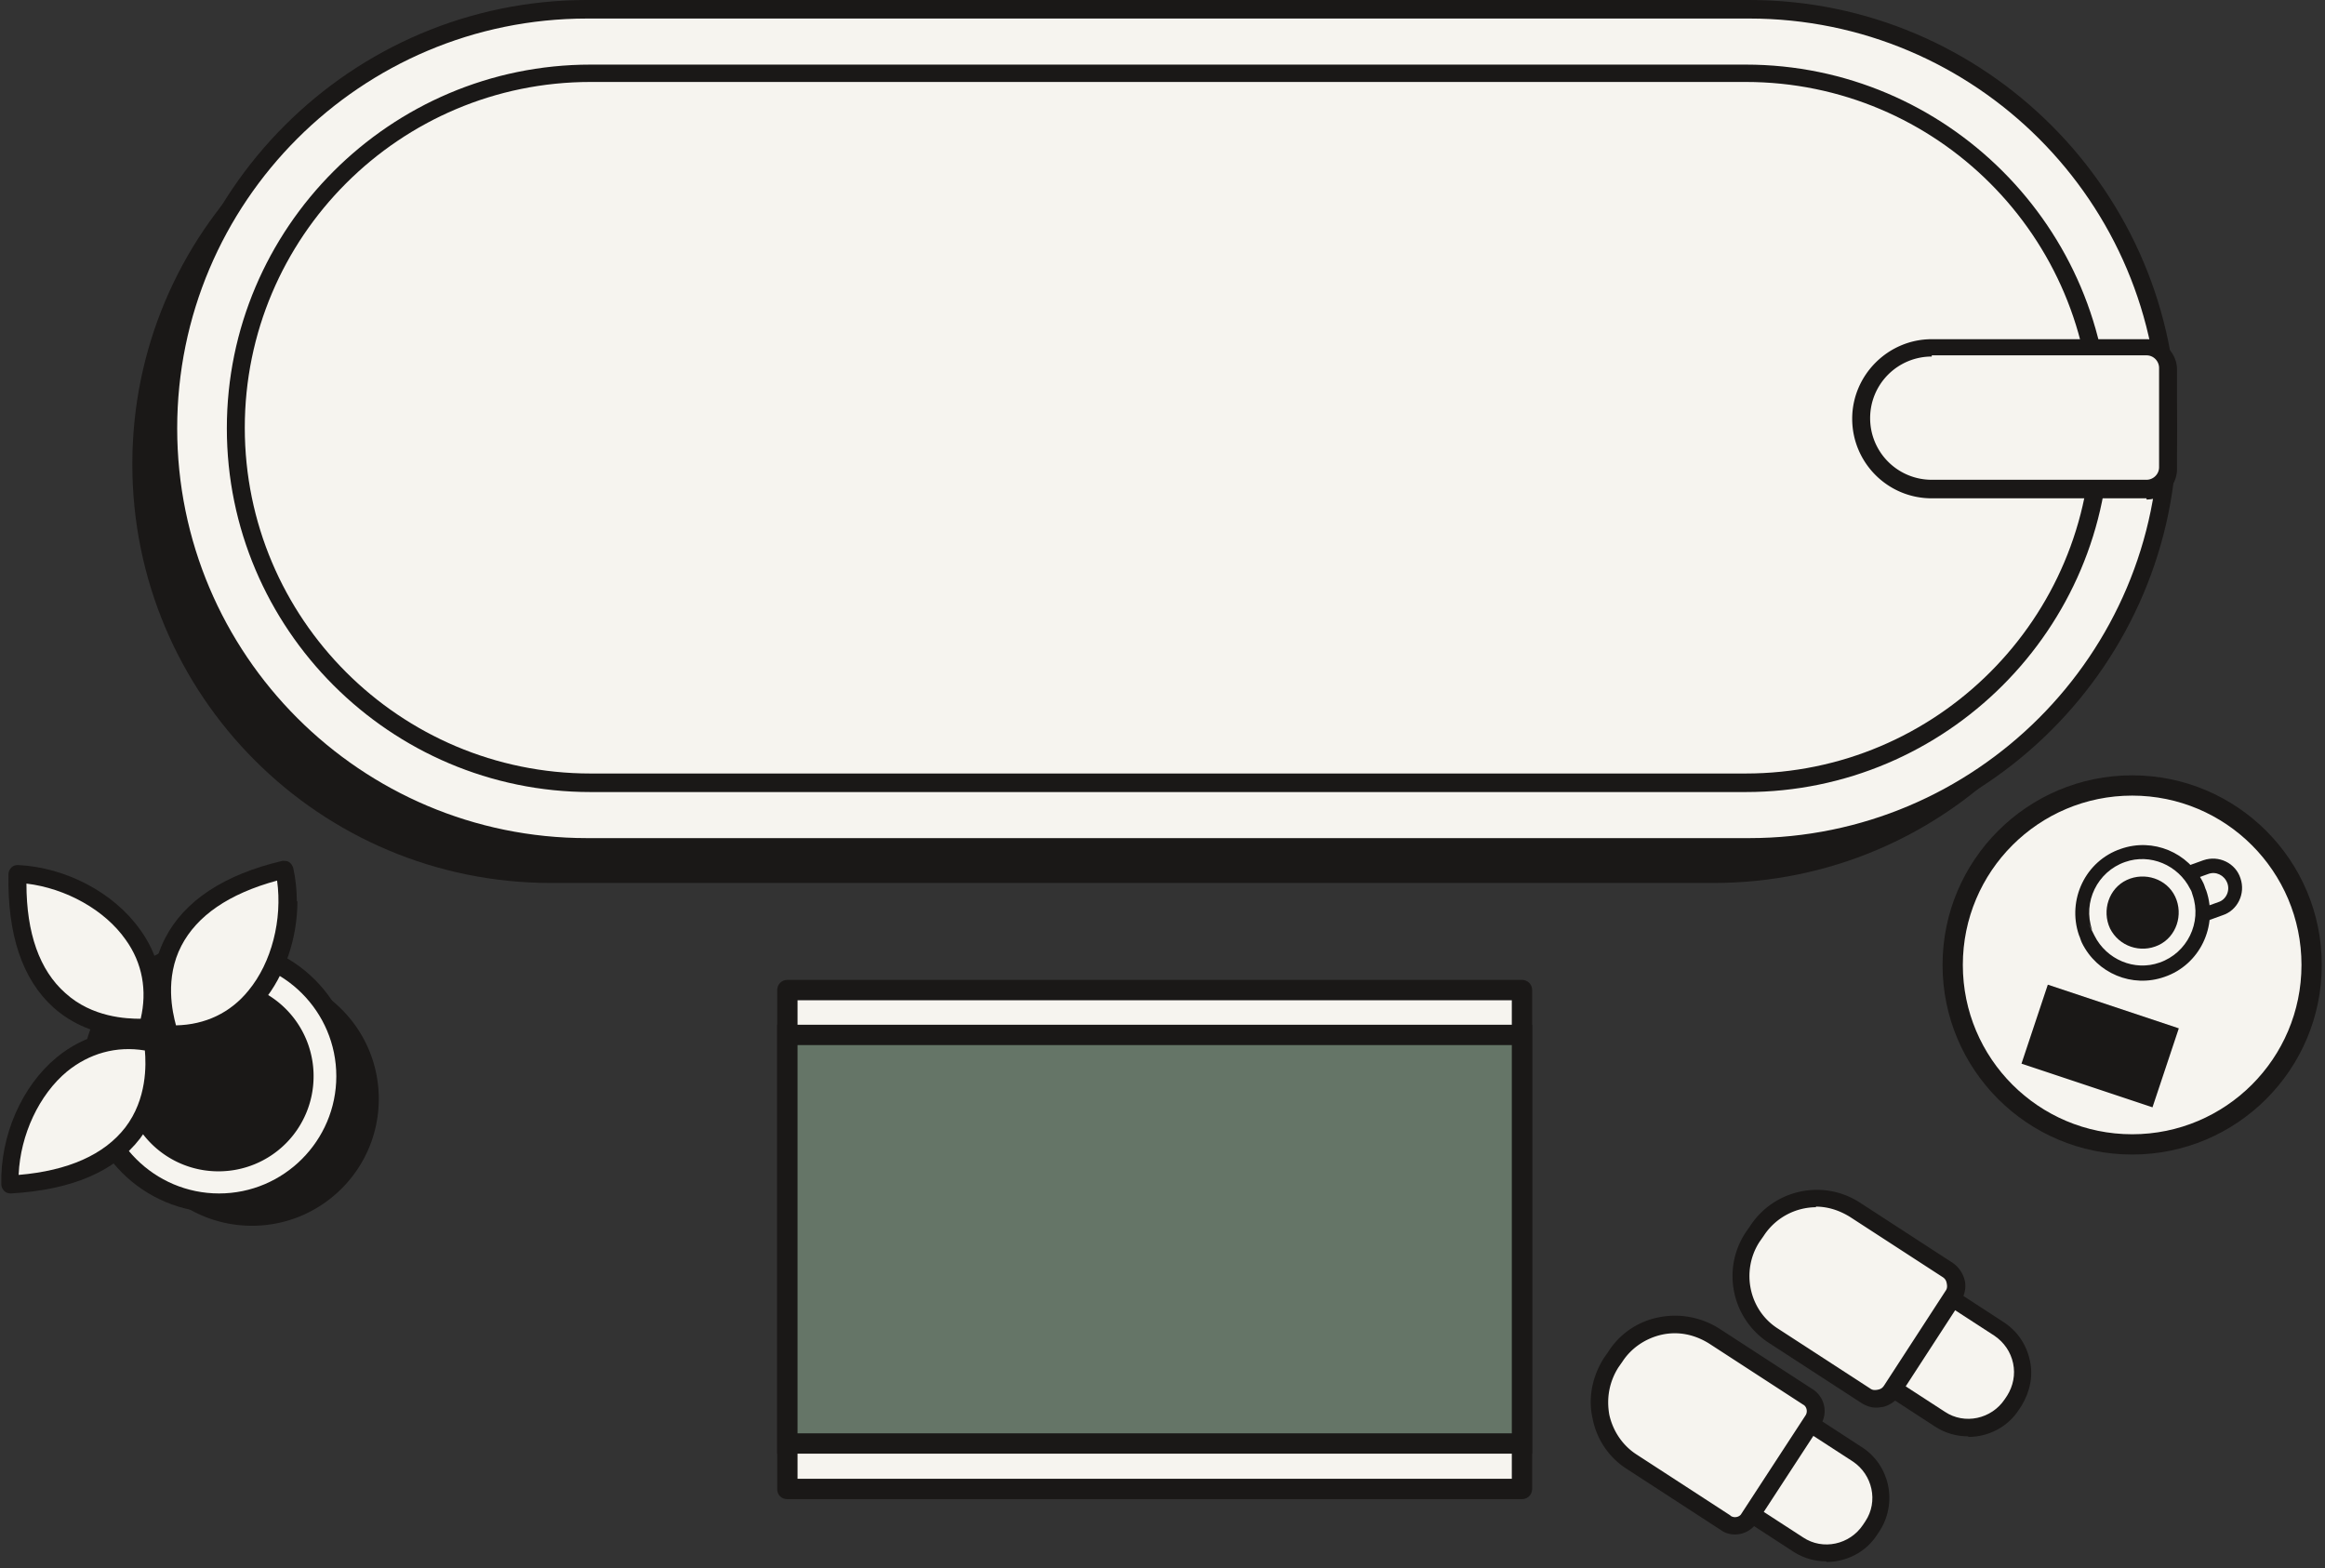 <svg viewBox="0 0 344 232" class="h-20 max-w-[120px]" aria-label="Bathroom Mat Setup" fill="none" height="232" width="344" xmlns="http://www.w3.org/2000/svg">
  <rect x="0" y="0" width="344" height="232" fill="#333333" stroke="none"/>
  <path d="M315.468 169.32c14.664 0 26.553-11.888 26.553-26.553s-11.889-26.553-26.553-26.553-26.553 11.888-26.553 26.553 11.888 26.553 26.553 26.553" fill="#f6f4ef"></path>
  <path clip-rule="evenodd" d="M315.468 117.714c-13.837 0-25.053 11.216-25.053 25.053 0 13.836 11.216 25.053 25.053 25.053 13.836 0 25.053-11.217 25.053-25.053s-11.217-25.053-25.053-25.053m-28.053 25.053c0-15.493 12.559-28.053 28.053-28.053 15.493 0 28.053 12.56 28.053 28.053s-12.56 28.053-28.053 28.053-28.053-12.56-28.053-28.053" fill-rule="evenodd" fill="#1a1817"></path>
  <path d="M225.188 220.302v-73.818H116.497v73.818z" fill="#f6f4ef"></path>
  <path d="M225.187 221.806h-108.69c-.885 0-1.505-.619-1.505-1.504v-73.818c0-.796.62-1.505 1.505-1.505h108.69c.797 0 1.505.62 1.505 1.505v73.818c0 .796-.62 1.504-1.505 1.504m-107.185-3.009h105.681v-70.808H118.002z" fill="#1a1817"></path>
  <path d="M225.188 213.575v-60.452H116.497v60.452z" fill="#657567"></path>
  <path d="M226.692 215.079h-111.7v-63.461h111.7zm-108.69-3.009h105.681v-57.443H118.002zM253.51 6.727H81.535c-34.253 0-61.957 27.704-61.957 61.957s27.704 61.957 61.957 61.957H253.51c34.254 0 61.958-27.703 61.958-61.957 0-34.253-27.704-61.957-61.958-61.957" fill="#1a1817"></path>
  <path d="M258.821 1.328H86.846c-34.254 0-61.957 27.703-61.957 61.957 0 34.253 27.703 61.957 61.957 61.957H258.82c34.253 0 61.957-27.704 61.957-61.957S293.074 1.328 258.821 1.328" fill="#f6f4ef"></path>
  <path d="M258.821 126.57H86.846c-34.873 0-63.285-28.412-63.285-63.285S51.973 0 86.846 0H258.82c34.873 0 63.285 28.412 63.285 63.285s-28.412 63.285-63.285 63.285M86.846 2.744c-33.457 0-60.63 27.172-60.63 60.63 0 33.456 27.173 60.629 60.63 60.629H258.82c33.457 0 60.63-27.173 60.63-60.63s-27.173-60.63-60.63-60.63z" fill="#1a1817"></path>
  <path d="M258.29 10.798H87.377c-29.031 0-52.486 23.544-52.486 52.487s23.543 52.486 52.486 52.486H258.29c29.032 0 52.487-23.543 52.487-52.486s-23.544-52.487-52.487-52.487" fill="#f6f4ef"></path>
  <path d="M258.29 117.187H87.377c-29.651 0-53.814-24.163-53.814-53.814 0-29.65 24.163-53.814 53.814-53.814H258.29c29.651 0 53.814 24.163 53.814 53.814s-24.163 53.814-53.814 53.814M87.377 12.126c-28.235 0-51.16 22.924-51.16 51.159s22.925 51.159 51.16 51.159H258.29c28.235 0 51.159-22.925 51.159-51.16s-22.924-51.158-51.159-51.158z" fill="#1a1817"></path>
  <path d="M285.817 51.424h31.775a3.173 3.173 0 0 1 3.186 3.187v14.692a3.173 3.173 0 0 1-3.186 3.187h-31.775c-5.753 0-10.444-4.691-10.444-10.444S280.064 51.6 285.817 51.6z" fill="#f6f4ef"></path>
  <path d="M317.592 73.729h-31.775c-6.55 0-11.772-5.31-11.772-11.772 0-6.461 5.311-11.772 11.772-11.772h31.775c2.478 0 4.514 2.036 4.514 4.514v14.693c0 2.478-2.036 4.514-4.514 4.514zm-31.775-20.977a9.104 9.104 0 0 0-9.117 9.116 9.104 9.104 0 0 0 9.117 9.117h31.775c.974 0 1.859-.797 1.859-1.859V54.433c0-.973-.797-1.858-1.859-1.858h-31.775z" fill="#1a1817"></path>
  <path d="m294.845 146.484.354-2.921c.265-2.213 2.301-3.806 4.425-3.54 2.213.265 3.806 2.301 3.541 4.425l-.354 2.921" fill="#f6f4ef"></path>
  <path d="M326.708 136.306 326 134.27l2.213-.796c1.151-.354 1.77-1.682 1.328-2.833-.443-1.15-1.682-1.77-2.833-1.327l-2.212.796-.708-2.035 2.212-.797c2.302-.797 4.78.443 5.488 2.655.797 2.302-.443 4.78-2.655 5.488l-2.213.797z" fill="#1a1817"></path>
  <path d="M324.053 131.526c.177.266.266.531.354.885 1.416 4.072-.796 8.586-4.868 10.002-3.717 1.328-7.877-.443-9.647-3.983s-.266-.531-.354-.885c-1.417-4.072.796-8.586 4.868-10.002 3.717-1.327 7.877.443 9.647 3.983m1.947-.885c-2.212-4.514-7.434-6.727-12.214-5.045-5.222 1.77-7.966 7.523-6.196 12.745.177.355.266.797.443 1.151 2.213 4.514 7.435 6.727 12.214 5.045 5.222-1.77 7.966-7.523 6.196-12.745-.177-.354-.266-.797-.443-1.151" fill="#1a1817"></path>
  <path d="M312.193 137.368c1.328 2.655 4.514 3.718 7.169 2.478 2.656-1.239 3.718-4.514 2.479-7.169-1.24-2.655-4.515-3.717-7.17-2.478s-3.717 4.514-2.478 7.169m10.178 14.781-19.383-6.461-3.895 11.683 19.384 6.462z" fill="#1a1817"></path>
  <path d="m283.073 188.35 12.657 8.231c3.54 2.301 4.514 7.081 2.213 10.621l-.354.531c-2.302 3.541-7.081 4.514-10.621 2.213l-12.657-8.231 8.674-13.365z" fill="#f6f4ef"></path>
  <path d="M291.216 212.513c-1.682 0-3.364-.443-4.868-1.417l-12.657-8.231c-.266-.177-.531-.531-.531-.797 0-.265 0-.708.177-.973l8.674-13.365c.354-.62 1.15-.797 1.77-.354l12.657 8.231c2.036 1.328 3.363 3.275 3.894 5.665.531 2.301 0 4.691-1.239 6.727l-.354.531c-1.682 2.655-4.602 4.071-7.523 4.071zm-15.047-11.153 11.595 7.524c2.921 1.947 6.904 1.062 8.851-1.859l.354-.531c.885-1.416 1.239-3.098.885-4.78-.354-1.681-1.328-3.097-2.744-4.071l-11.595-7.523-7.257 11.24z" fill="#1a1817"></path>
  <path d="m274.576 179.056 13.63 8.851c1.328.885 1.682 2.567.797 3.895l-9.028 13.896c-.885 1.327-2.567 1.681-3.895.796l-13.63-8.851c-4.868-3.186-6.284-9.736-3.098-14.604l.62-.885c3.186-4.868 9.736-6.284 14.604-3.098" fill="#f6f4ef"></path>
  <path d="M277.585 208.265c-.796 0-1.504-.266-2.213-.709l-13.63-8.851c-5.488-3.54-7.081-10.886-3.452-16.374l.62-.885c3.54-5.488 10.886-7.081 16.374-3.452l13.63 8.851a4.4 4.4 0 0 1 1.771 2.567c.265 1.062 0 2.124-.531 3.098l-9.028 13.896a4.4 4.4 0 0 1-2.567 1.77c-.266 0-.531.089-.885.089zm-8.851-29.651a9.3 9.3 0 0 0-7.789 4.248l-.619.885c-2.744 4.249-1.593 10.09 2.744 12.834l13.63 8.851c.354.266.708.266 1.151.177.442-.088.708-.265.973-.708l9.028-13.896c.266-.354.266-.708.177-1.151-.088-.442-.265-.708-.708-.973l-13.63-8.851c-1.593-.974-3.275-1.505-5.045-1.505z" fill="#1a1817"></path>
  <path d="m262.096 206.937 12.657 8.231c3.54 2.301 4.514 7.081 2.213 10.621l-.354.531c-2.302 3.541-7.081 4.514-10.622 2.213l-12.657-8.231 8.674-13.365z" fill="#f6f4ef"></path>
  <path d="M270.239 231.012c-1.682 0-3.363-.443-4.868-1.417l-12.657-8.231c-.265-.177-.531-.531-.531-.797 0-.354 0-.708.177-.973l8.674-13.365c.354-.62 1.151-.797 1.77-.354l12.657 8.231c4.16 2.655 5.311 8.232 2.656 12.392l-.354.531c-1.682 2.655-4.603 4.071-7.524 4.071zm-15.047-11.064 11.595 7.523c2.921 1.947 6.904 1.062 8.851-1.858l.354-.532c1.948-2.92 1.062-6.903-1.858-8.851l-11.595-7.523-7.258 11.241z" fill="#1a1817"></path>
  <path d="m253.511 197.643 13.896 9.028c1.15.708 1.504 2.301.708 3.452l-9.471 14.516c-.708 1.15-2.301 1.504-3.452.708l-13.896-9.028c-4.868-3.187-6.284-9.737-3.098-14.605l.62-.885c3.186-4.868 9.736-6.284 14.604-3.098z" fill="#f6f4ef"></path>
  <path d="M256.697 227.029c-.708 0-1.416-.177-2.036-.62l-13.896-9.028a11.4 11.4 0 0 1-5.133-7.523c-.708-3.098 0-6.284 1.681-8.94l.62-.885a11.4 11.4 0 0 1 7.523-5.133c3.098-.62 6.285 0 8.94 1.681l13.896 9.028c1.682 1.151 2.213 3.452 1.062 5.223l-9.47 14.515c-.709 1.062-1.948 1.682-3.098 1.682zm-.619-2.744c.531.354 1.327.177 1.593-.354l9.47-14.516c.354-.531.177-1.327-.354-1.593l-13.896-9.028c-2.124-1.327-4.514-1.859-6.992-1.327-2.39.531-4.514 1.947-5.842 3.982l-.619.886c-1.328 2.124-1.771 4.514-1.328 6.992.531 2.39 1.947 4.514 3.983 5.842l13.896 9.028zM56.044 162.593c0-10.355-8.408-18.764-18.764-18.764s-18.764 8.409-18.764 18.764c0 10.356 8.409 18.764 18.764 18.764 10.356 0 18.764-8.408 18.764-18.764" fill="#1a1817"></path>
  <path d="M51.088 159.23c0-10.356-8.409-18.764-18.764-18.764-10.356 0-18.764 8.408-18.764 18.764s8.408 18.764 18.764 18.764 18.764-8.408 18.764-18.764" fill="#f6f4ef"></path>
  <path d="M52.504 159.23c0 11.063-9.028 20.18-20.18 20.18s-20.18-9.028-20.18-20.18c0-11.153 9.028-20.181 20.18-20.181s20.18 9.028 20.18 20.181m-37.44 0c0 9.559 7.79 17.348 17.348 17.348 9.56 0 17.348-7.789 17.348-17.348s-7.788-17.348-17.348-17.348-17.348 7.789-17.348 17.348" fill="#1a1817"></path>
  <path d="M46.397 159.23a14.05 14.05 0 0 0-14.073-14.073A14.05 14.05 0 0 0 18.25 159.23a14.05 14.05 0 0 0 14.073 14.073 14.05 14.05 0 0 0 14.073-14.073" fill="#1a1817"></path>
  <path d="M22.588 154.274s4.16 19.56-21.154 20.888c-.266-10.621 7.789-23.809 21.153-20.888" fill="#f6f4ef"></path>
  <path d="M24.27 157.371c0 2.921-.62 7.17-3.541 11.064-3.806 4.957-10.179 7.612-19.118 8.143-.354 0-.708-.088-.974-.354-.265-.266-.442-.62-.442-.974-.178-7.169 3.009-14.515 8.142-18.764 4.16-3.452 9.206-4.691 14.693-3.54.531.088.885.531.974.973 0 .177.265 1.417.265 3.364zM2.76 173.834c7.347-.619 12.657-3.009 15.755-6.992 3.275-4.249 3.098-9.382 2.921-11.418-4.248-.708-8.231.443-11.506 3.098-4.16 3.452-6.904 9.382-7.17 15.224z" fill="#1a1817"></path>
  <path d="M21.88 152.06s-19.827 2.744-19.296-22.658c10.621.531 23.101 9.559 19.295 22.658" fill="#f6f4ef"></path>
  <path d="M23.915 147.193c0 1.681-.265 3.451-.797 5.222-.177.531-.62.885-1.062.973-.354 0-8.143 1.062-14.161-4.337-4.603-4.16-6.816-10.798-6.639-19.738 0-.354.177-.708.443-.973.265-.266.62-.354.974-.354 7.08.354 14.161 4.071 18.056 9.559 2.124 2.921 3.186 6.196 3.186 9.648m-3.098 3.54c.974-4.16.266-8.231-2.213-11.683-3.097-4.426-8.85-7.612-14.692-8.32 0 7.346 1.947 12.834 5.753 16.197 3.983 3.629 9.116 3.806 11.152 3.806" fill="#1a1817"></path>
  <path d="M25.154 153.034s-7.7-18.498 16.994-24.429c2.213 10.356-3.275 24.783-16.994 24.429" fill="#f6f4ef"></path>
  <path d="M44.007 133.296c0 5.488-1.858 11.064-5.133 14.959-3.452 4.16-8.232 6.284-13.808 6.107-.531 0-.973-.354-1.24-.797-.176-.265-3.097-7.612.62-14.781 2.833-5.488 8.674-9.382 17.348-11.418.355 0 .709 0 .974.177.266.177.531.531.62.885.354 1.593.53 3.275.53 4.957zM26.04 151.707c4.337-.089 8.054-1.859 10.71-5.134 3.451-4.16 5.044-10.533 4.248-16.286-7.17 1.947-11.86 5.222-14.162 9.648-2.478 4.779-1.327 9.824-.796 11.772" fill="#1a1817"></path>
</svg>
